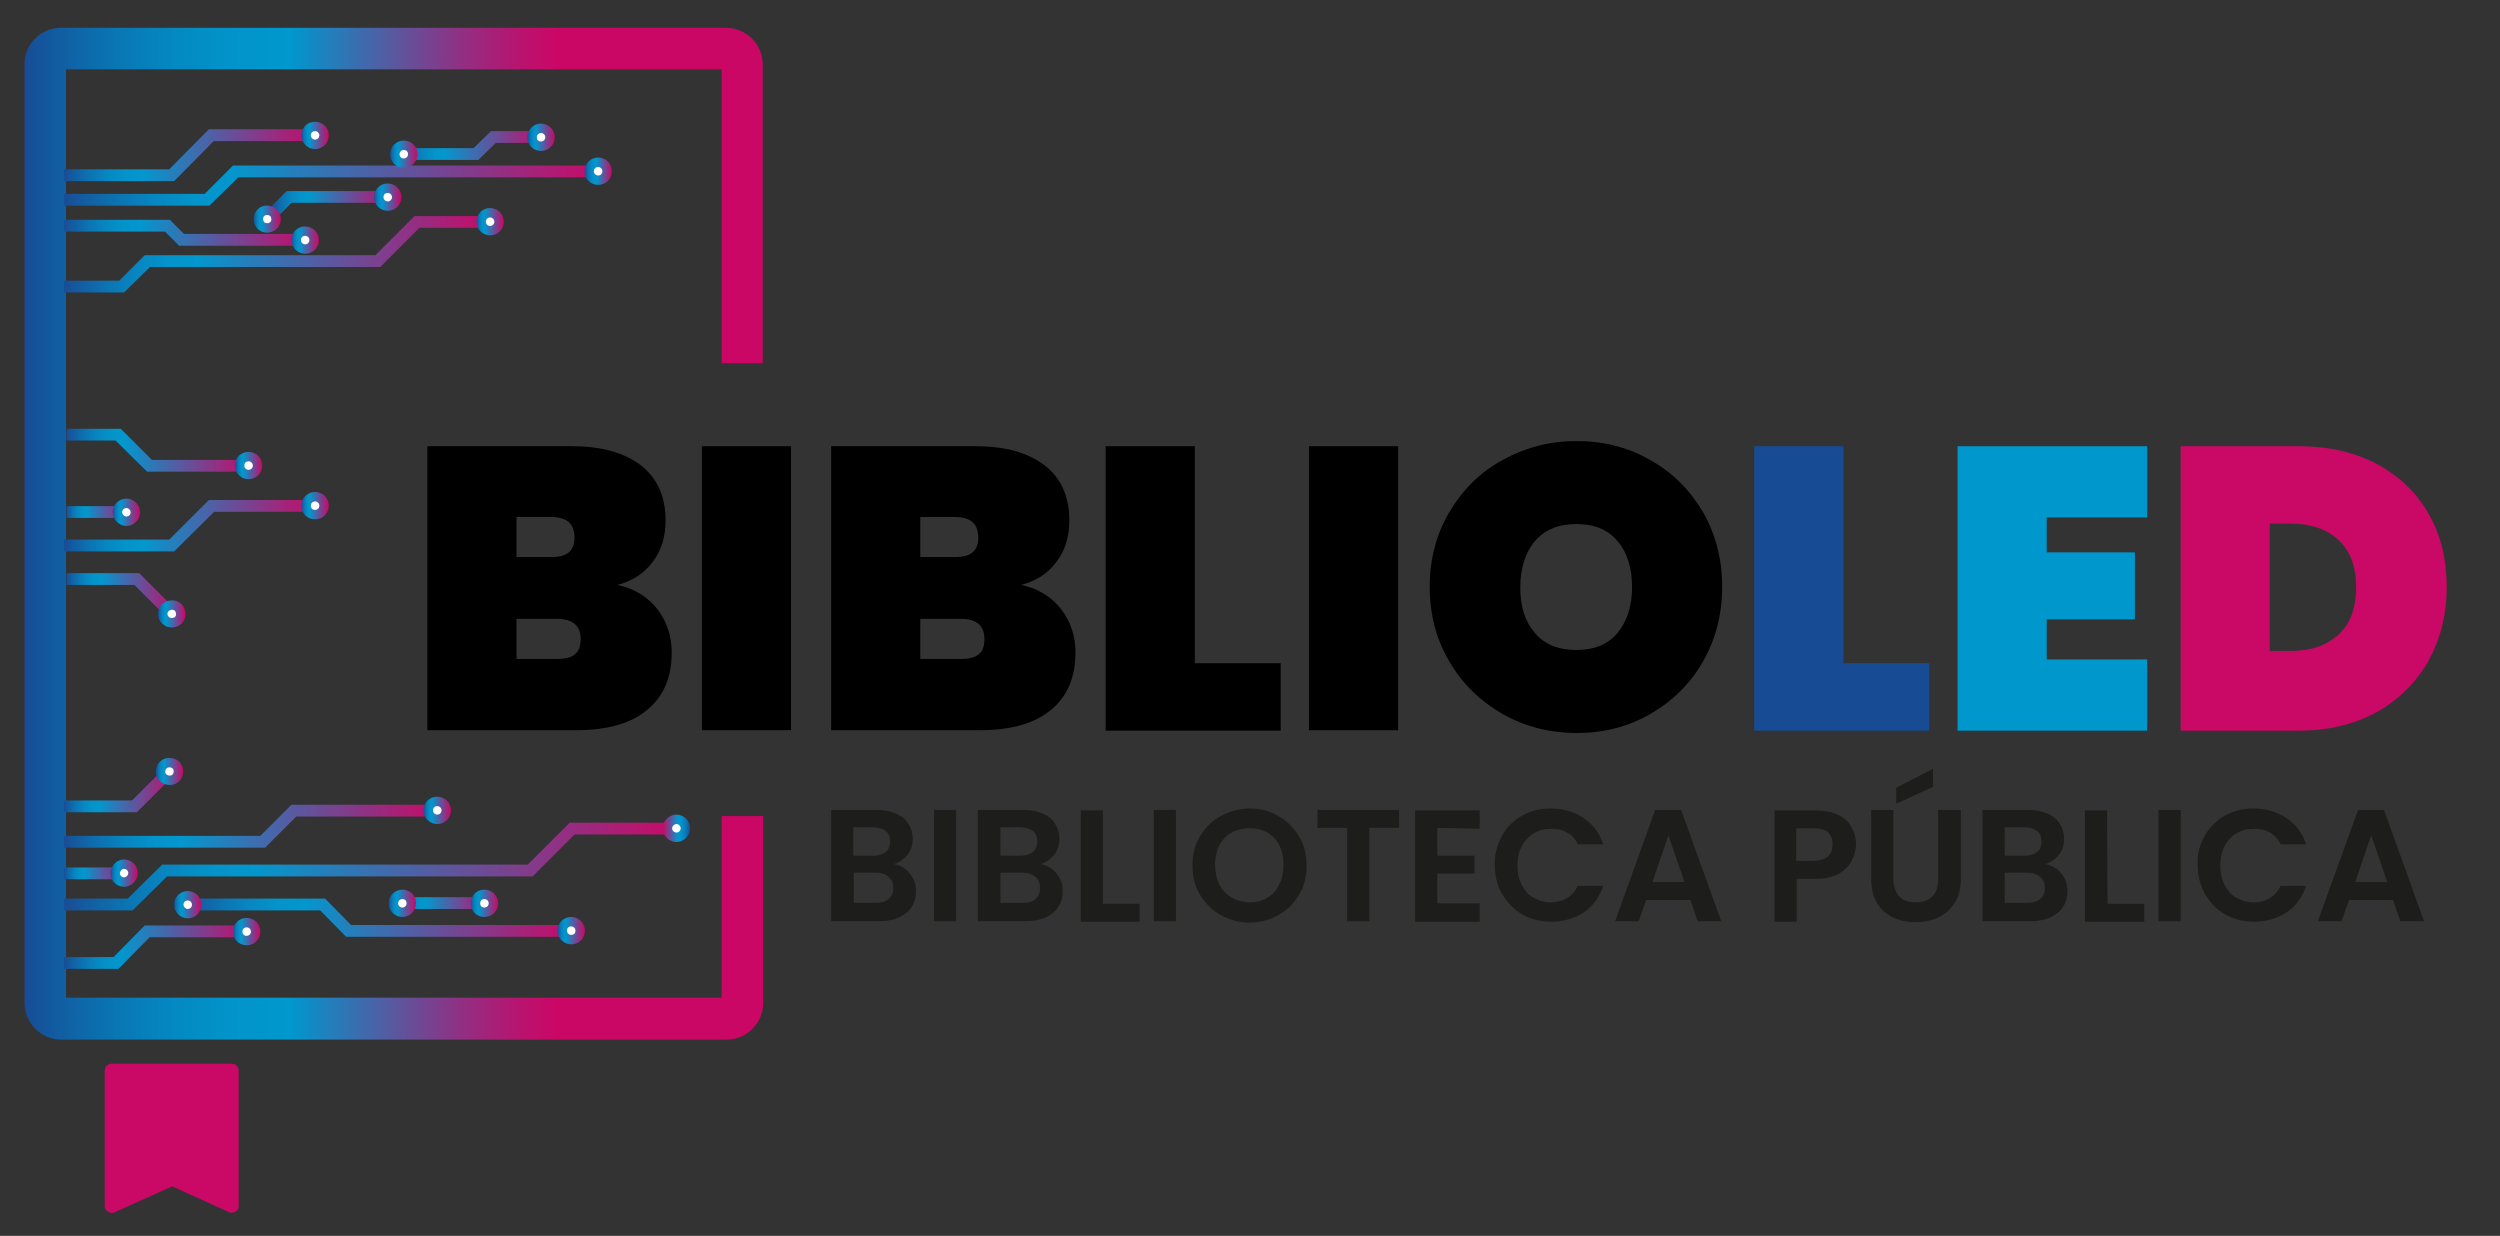 <?xml version="1.0" encoding="utf-8"?>
<!-- Generator: Adobe Illustrator 26.5.0, SVG Export Plug-In . SVG Version: 6.00 Build 0)  -->
<svg version="1.1" id="Capa_1" xmlns="http://www.w3.org/2000/svg" xmlns:xlink="http://www.w3.org/1999/xlink" x="0px" y="0px"
	 viewBox="0 0 530 262" style="enable-background:new 0 0 530 262;" xml:space="preserve">
<rect x="0" y="0" width="530" height="262" fill="#333333" stroke="none"/>
<style type="text/css">
	.st0{fill:#174C95;}
	.st1{fill:#0097CD;}
	.st2{fill:#CA0866;}
	.st3{fill:url(#SVGID_1_);}
	.st4{fill:#2C2522;stroke:url(#SVGID_00000027594689327304681370000001529266834278363051_);stroke-width:2;stroke-miterlimit:10;}
	.st5{fill:#FFFFFF;stroke:url(#SVGID_00000036973350231935650920000010769110068957890235_);stroke-width:2;stroke-miterlimit:10;}
	.st6{fill:#1E1E1C;stroke:url(#SVGID_00000065781395658513211340000008822483458950444216_);stroke-width:2;stroke-miterlimit:10;}
	.st7{fill:#FFFFFF;stroke:url(#SVGID_00000155129658004447270180000011361620757973854374_);stroke-width:2;stroke-miterlimit:10;}
	.st8{fill:#FFFFFF;stroke:url(#SVGID_00000026139296423347660040000017136748424076370063_);stroke-width:2;stroke-miterlimit:10;}
	.st9{fill:#1E1E1C;stroke:url(#SVGID_00000023282422486551945950000003806489761825065116_);stroke-width:2;stroke-miterlimit:10;}
	.st10{fill:#FFFFFF;stroke:url(#SVGID_00000142156418084975187640000002734087753600972175_);stroke-width:2;stroke-miterlimit:10;}
	.st11{fill:#1E1E1C;stroke:url(#SVGID_00000101791371743723108300000013306615287708796598_);stroke-width:2;stroke-miterlimit:10;}
	.st12{fill:#FFFFFF;stroke:url(#SVGID_00000067220691772266930110000012898710744025013645_);stroke-width:2;stroke-miterlimit:10;}
	.st13{fill:#1E1E1C;stroke:url(#SVGID_00000052071022129872330410000014532449958328012166_);stroke-width:2;stroke-miterlimit:10;}
	.st14{fill:#FFFFFF;stroke:url(#SVGID_00000041978397318603305760000007130922244067782018_);stroke-width:2;stroke-miterlimit:10;}
	.st15{fill:#FFFFFF;stroke:url(#SVGID_00000016788973516316147470000007066829598844636339_);stroke-width:2;stroke-miterlimit:10;}
	.st16{fill:#1E1E1C;stroke:url(#SVGID_00000072261612735541828030000002845842224424272309_);stroke-width:2;stroke-miterlimit:10;}
	.st17{fill:#FFFFFF;stroke:url(#SVGID_00000053508645805389165620000000714734038026553244_);stroke-width:2;stroke-miterlimit:10;}
	.st18{fill:#2C2522;stroke:url(#SVGID_00000112594707657102448750000014442957013937321351_);stroke-width:2;stroke-miterlimit:10;}
	.st19{fill:#FFFFFF;stroke:url(#SVGID_00000114072662956081097880000013988577894244775311_);stroke-width:2;stroke-miterlimit:10;}
	.st20{fill:#1E1E1C;stroke:url(#SVGID_00000138564712951941098840000016189399663888965526_);stroke-width:2;stroke-miterlimit:10;}
	.st21{fill:#FFFFFF;stroke:url(#SVGID_00000127020429794472394790000006112622406125757332_);stroke-width:2;stroke-miterlimit:10;}
	.st22{fill:#1E1E1C;stroke:url(#SVGID_00000151538299573121277900000008070518244549053075_);stroke-width:2;stroke-miterlimit:10;}
	.st23{fill:#FFFFFF;stroke:url(#SVGID_00000143581394279350420290000016063460343383485110_);stroke-width:2;stroke-miterlimit:10;}
	.st24{fill:#1E1E1C;stroke:url(#SVGID_00000040539198089313651600000011199488254159908003_);stroke-width:2;stroke-miterlimit:10;}
	.st25{fill:#FFFFFF;stroke:url(#SVGID_00000127036939093646281420000006736851533986851509_);stroke-width:2;stroke-miterlimit:10;}
	.st26{fill:#1E1E1C;stroke:url(#SVGID_00000163061907012478723860000011389521348542030503_);stroke-width:2;stroke-miterlimit:10;}
	.st27{fill:#FFFFFF;stroke:url(#SVGID_00000019667346781795375130000001324108931116779432_);stroke-width:2;stroke-miterlimit:10;}
	.st28{fill:#2C2522;stroke:url(#SVGID_00000099656462485074300630000007373412792402585270_);stroke-width:2;stroke-miterlimit:10;}
	.st29{fill:#FFFFFF;stroke:url(#SVGID_00000174585532739368464140000005076499584315840385_);stroke-width:2;stroke-miterlimit:10;}
	.st30{fill:#FFFFFF;stroke:url(#SVGID_00000015346918204487424650000017049188212630912916_);stroke-width:2;stroke-miterlimit:10;}
	.st31{fill:#2C2522;stroke:url(#SVGID_00000041263640969345565490000006710735984729988540_);stroke-width:2;stroke-miterlimit:10;}
	.st32{fill:#FFFFFF;stroke:url(#SVGID_00000165916406866357831060000012381880348169547145_);stroke-width:2;stroke-miterlimit:10;}
	.st33{fill:#FFFFFF;stroke:url(#SVGID_00000042005146481536453440000002871117497395426979_);stroke-width:2;stroke-miterlimit:10;}
	.st34{fill:#1E1E1C;stroke:url(#SVGID_00000070083789943134645180000010427736773106903481_);stroke-width:2;stroke-miterlimit:10;}
	.st35{fill:#FFFFFF;stroke:url(#SVGID_00000134224460981552261160000013292942042833083061_);stroke-width:2;stroke-miterlimit:10;}
	.st36{fill:#1E1E1C;stroke:url(#SVGID_00000060724002954151165590000017050678994844365473_);stroke-width:2;stroke-miterlimit:10;}
	.st37{fill:#FFFFFF;stroke:url(#SVGID_00000014592112540883587680000007838558822075451549_);stroke-width:2;stroke-miterlimit:10;}
	.st38{fill:#1E1E1C;stroke:url(#SVGID_00000118354716154517773390000013819891281941622677_);stroke-width:2;stroke-miterlimit:10;}
	.st39{fill:#FFFFFF;stroke:url(#SVGID_00000178185054776283264750000002930573436512270750_);stroke-width:2;stroke-miterlimit:10;}
	.st40{fill:#2C2522;stroke:url(#SVGID_00000103972718863715411270000013389707392627558562_);stroke-width:2;stroke-miterlimit:10;}
	.st41{fill:#FFFFFF;stroke:url(#SVGID_00000067205583377554455660000015295423949122324104_);stroke-width:2;stroke-miterlimit:10;}
	.st42{fill:#1D1D1B;}
</style>
<g>
	<g>
		<path d="M139.4,129.2c2,2.6,3,5.7,3,9.1c0,5.3-1.7,9.3-5.2,12.2c-3.5,2.9-8.5,4.3-15,4.3H90.6V94.6h30.7c6.1,0,10.9,1.3,14.5,4
			c3.5,2.7,5.3,6.6,5.3,11.7c0,3.5-0.9,6.5-2.8,8.9c-1.8,2.4-4.3,4-7.4,4.8C134.6,124.8,137.4,126.6,139.4,129.2L139.4,129.2z
			 M109.5,118.1h7.3c1.7,0,3-0.3,3.8-1c0.8-0.7,1.2-1.7,1.2-3.1s-0.4-2.6-1.2-3.3c-0.8-0.7-2.1-1.1-3.8-1.1h-7.3L109.5,118.1
			L109.5,118.1z M121.9,138.7c0.8-0.6,1.2-1.7,1.2-3.2c0-2.9-1.7-4.3-5-4.3h-8.6v8.5h8.6C119.8,139.7,121.1,139.4,121.9,138.7
			L121.9,138.7z"/>
		<path d="M167.7,94.6v60.2h-18.9V94.6H167.7z"/>
		<path d="M225,129.2c2,2.6,3,5.7,3,9.1c0,5.3-1.7,9.3-5.2,12.2c-3.5,2.9-8.5,4.3-15,4.3h-31.6V94.6h30.7c6.1,0,10.9,1.3,14.5,4
			c3.5,2.7,5.3,6.6,5.3,11.7c0,3.5-0.9,6.5-2.8,8.9c-1.8,2.4-4.3,4-7.4,4.8C220.2,124.8,223,126.6,225,129.2L225,129.2z
			 M195.1,118.1h7.3c1.7,0,3-0.3,3.8-1c0.8-0.7,1.2-1.7,1.2-3.1s-0.4-2.6-1.2-3.3c-0.8-0.7-2.1-1.1-3.8-1.1h-7.3V118.1L195.1,118.1z
			 M207.5,138.7c0.8-0.6,1.2-1.7,1.2-3.2c0-2.9-1.7-4.3-5-4.3h-8.6v8.5h8.6C205.4,139.7,206.7,139.4,207.5,138.7L207.5,138.7z"/>
		<path d="M253.3,140.6h18.2v14.3h-37.1V94.6h18.9L253.3,140.6L253.3,140.6z"/>
		<path d="M296.4,94.6v60.2h-18.9V94.6H296.4z"/>
		<path d="M318.6,151.4c-4.7-2.7-8.5-6.3-11.3-11.1c-2.8-4.7-4.2-10-4.2-15.9s1.4-11.2,4.2-15.9c2.8-4.7,6.5-8.4,11.3-11
			c4.7-2.6,9.9-4,15.6-4s10.9,1.3,15.6,4c4.7,2.6,8.4,6.3,11.2,11c2.7,4.7,4.1,10,4.1,15.9s-1.4,11.2-4.1,15.9
			c-2.7,4.7-6.5,8.4-11.2,11.1c-4.7,2.7-9.9,4-15.5,4S323.4,154.1,318.6,151.4L318.6,151.4z M342.9,134.2c2-2.4,3.1-5.7,3.1-9.7
			s-1-7.4-3.1-9.8c-2-2.4-4.9-3.6-8.7-3.6s-6.7,1.2-8.8,3.6c-2,2.4-3.1,5.7-3.1,9.8c0,4.1,1,7.3,3.1,9.7c2,2.4,5,3.6,8.8,3.6
			S340.9,136.6,342.9,134.2z"/>
		<path class="st0" d="M390.8,140.6H409v14.3h-37.1V94.6h18.9L390.8,140.6L390.8,140.6z"/>
		<path class="st1" d="M433.9,109.7v7.4h18.7v14.2h-18.7v8.5h21.3v15.1H415V94.6h40.2v15.1H433.9z"/>
		<path class="st2" d="M504,98.4c4.7,2.6,8.4,6.1,10.9,10.6c2.6,4.5,3.8,9.7,3.8,15.5c0,5.8-1.3,10.9-3.8,15.5
			c-2.6,4.6-6.2,8.2-10.9,10.9c-4.7,2.6-10.3,4-16.6,4h-25.1V94.6h25.1C493.7,94.6,499.2,95.9,504,98.4L504,98.4z M495.8,134.5
			c2.5-2.3,3.7-5.6,3.7-10s-1.2-7.6-3.7-10c-2.5-2.3-5.9-3.5-10.1-3.5h-4.5V138h4.5C490,138,493.3,136.8,495.8,134.5L495.8,134.5z"
			/>
	</g>
	<g>
		
			<linearGradient id="SVGID_1_" gradientUnits="userSpaceOnUse" x1="5.125" y1="86.894" x2="161.756" y2="86.894" gradientTransform="matrix(1 0 0 -1 0 200)">
			<stop  offset="0" style="stop-color:#174C95"/>
			<stop  offset="4.000000e-02" style="stop-color:#125BA0"/>
			<stop  offset="0.12" style="stop-color:#0A75B3"/>
			<stop  offset="0.2" style="stop-color:#0488C1"/>
			<stop  offset="0.28" style="stop-color:#0194CA"/>
			<stop  offset="0.36" style="stop-color:#0098CD"/>
			<stop  offset="0.37" style="stop-color:#0593CA"/>
			<stop  offset="0.5" style="stop-color:#59589F"/>
			<stop  offset="0.6" style="stop-color:#962C80"/>
			<stop  offset="0.68" style="stop-color:#BC116D"/>
			<stop  offset="0.72" style="stop-color:#CB0766"/>
		</linearGradient>
		<path class="st3" d="M12.9,5.9h141c4.3,0,7.8,3.5,7.8,7.8V77H153V14.7h-139v196.8h139V173l8.8,0v39.6c0,4.3-3.5,7.8-7.8,7.8h-141
			c-4.3,0-7.8-3.5-7.8-7.8V13.7C5.1,9.4,8.6,5.9,12.9,5.9z"/>
		<path class="st2" d="M49.2,257.1c-0.2,0-0.4,0-0.6-0.1l-12.1-5.5L24.3,257c-0.4,0.2-1,0.2-1.4-0.1c-0.4-0.3-0.7-0.7-0.7-1.2V227
			c0-0.8,0.6-1.5,1.5-1.5h25.4c0.8,0,1.5,0.6,1.5,1.5v28.7c0,0.5-0.3,1-0.7,1.2C49.7,257,49.4,257.1,49.2,257.1L49.2,257.1z"/>
		<g>
			<g>
				
					<linearGradient id="SVGID_00000040542794335246580080000003476724079832948668_" gradientUnits="userSpaceOnUse" x1="-1871.952" y1="129.18" x2="-2002.839" y2="129.18" gradientTransform="matrix(-1 0 0 1 -1858.34 54.5)">
					<stop  offset="0" style="stop-color:#194C95"/>
					<stop  offset="3.000000e-02" style="stop-color:#145A9F"/>
					<stop  offset="0.1" style="stop-color:#0C74B3"/>
					<stop  offset="0.17" style="stop-color:#0787C1"/>
					<stop  offset="0.24" style="stop-color:#0493CA"/>
					<stop  offset="0.31" style="stop-color:#0397CD"/>
					<stop  offset="1" style="stop-color:#CA0866"/>
				</linearGradient>
				
					<polygon style="fill:#2C2522;stroke:url(#SVGID_00000040542794335246580080000003476724079832948668_);stroke-width:2;stroke-miterlimit:10;" points="
					143.5,175.4 121.2,175.4 112.3,184.3 34.8,184.3 27.5,191.5 14.6,191.5 14.6,192 27.7,192 35,184.8 112.5,184.8 121.4,175.9 
					143.5,175.9 				"/>
				
					<linearGradient id="SVGID_00000137832379012040214170000002346641013907536304_" gradientUnits="userSpaceOnUse" x1="-2004.627" y1="121.106" x2="-1998.849" y2="121.106" gradientTransform="matrix(-1 0 0 1 -1858.34 54.5)">
					<stop  offset="0" style="stop-color:#194C95"/>
					<stop  offset="4.000000e-02" style="stop-color:#145A9F"/>
					<stop  offset="0.14" style="stop-color:#0C74B3"/>
					<stop  offset="0.24" style="stop-color:#0787C1"/>
					<stop  offset="0.34" style="stop-color:#0493CA"/>
					<stop  offset="0.45" style="stop-color:#0397CD"/>
					<stop  offset="1" style="stop-color:#CA0866"/>
				</linearGradient>
				
					<path style="fill:#FFFFFF;stroke:url(#SVGID_00000137832379012040214170000002346641013907536304_);stroke-width:2;stroke-miterlimit:10;" d="
					M143.4,173.7c1,0,1.9,0.8,1.9,1.9c0,1-0.8,1.9-1.9,1.9c-1,0-1.9-0.8-1.9-1.9C141.5,174.6,142.4,173.7,143.4,173.7z"/>
				
					<linearGradient id="SVGID_00000164500462424703791500000003950852593377110447_" gradientUnits="userSpaceOnUse" x1="-1897.014" y1="140.042" x2="-1980.509" y2="140.042" gradientTransform="matrix(-1 0 0 1 -1858.34 54.5)">
					<stop  offset="0" style="stop-color:#194C95"/>
					<stop  offset="3.000000e-02" style="stop-color:#145A9F"/>
					<stop  offset="0.1" style="stop-color:#0C74B3"/>
					<stop  offset="0.17" style="stop-color:#0787C1"/>
					<stop  offset="0.24" style="stop-color:#0493CA"/>
					<stop  offset="0.31" style="stop-color:#0397CD"/>
					<stop  offset="1" style="stop-color:#CA0866"/>
				</linearGradient>
				
					<polygon style="fill:#1E1E1C;stroke:url(#SVGID_00000164500462424703791500000003950852593377110447_);stroke-width:2;stroke-miterlimit:10;" points="
					68.5,191.5 39.7,191.5 39.7,192 68.3,192 73.8,197.6 121.2,197.6 121.2,197.1 74,197.1 				"/>
				
					<linearGradient id="SVGID_00000062181755096288884550000002438752925479148932_" gradientUnits="userSpaceOnUse" x1="-1895.217" y1="137.246" x2="-1900.995" y2="137.246" gradientTransform="matrix(-1 0 0 1 -1858.34 54.5)">
					<stop  offset="0" style="stop-color:#194C95"/>
					<stop  offset="3.000000e-02" style="stop-color:#145A9F"/>
					<stop  offset="0.1" style="stop-color:#0C74B3"/>
					<stop  offset="0.17" style="stop-color:#0787C1"/>
					<stop  offset="0.24" style="stop-color:#0493CA"/>
					<stop  offset="0.31" style="stop-color:#0397CD"/>
					<stop  offset="1" style="stop-color:#CA0866"/>
				</linearGradient>
				
					<path style="fill:#FFFFFF;stroke:url(#SVGID_00000062181755096288884550000002438752925479148932_);stroke-width:2;stroke-miterlimit:10;" d="
					M39.8,189.9c-1,0-1.9,0.8-1.9,1.9c0,1,0.9,1.9,1.9,1.9c1,0,1.9-0.8,1.9-1.9C41.7,190.7,40.8,189.9,39.8,189.9z"/>
				
					<linearGradient id="SVGID_00000028309774836462865100000001970121205831346596_" gradientUnits="userSpaceOnUse" x1="-1976.518" y1="142.828" x2="-1982.305" y2="142.828" gradientTransform="matrix(-1 0 0 1 -1858.34 54.5)">
					<stop  offset="0" style="stop-color:#194C95"/>
					<stop  offset="3.000000e-02" style="stop-color:#145A9F"/>
					<stop  offset="0.1" style="stop-color:#0C74B3"/>
					<stop  offset="0.17" style="stop-color:#0787C1"/>
					<stop  offset="0.24" style="stop-color:#0493CA"/>
					<stop  offset="0.31" style="stop-color:#0397CD"/>
					<stop  offset="1" style="stop-color:#CA0866"/>
				</linearGradient>
				
					<path style="fill:#FFFFFF;stroke:url(#SVGID_00000028309774836462865100000001970121205831346596_);stroke-width:2;stroke-miterlimit:10;" d="
					M121.1,195.4c1,0,1.9,0.8,1.9,1.9s-0.8,1.9-1.9,1.9c-1,0-1.9-0.8-1.9-1.9S120,195.4,121.1,195.4z"/>
				
					<linearGradient id="SVGID_00000073708988579125818790000016774644051572474030_" gradientUnits="userSpaceOnUse" x1="-1871.952" y1="120.654" x2="-1952.124" y2="120.654" gradientTransform="matrix(-1 0 0 1 -1858.34 54.5)">
					<stop  offset="0" style="stop-color:#194C95"/>
					<stop  offset="3.000000e-02" style="stop-color:#145A9F"/>
					<stop  offset="0.1" style="stop-color:#0C74B3"/>
					<stop  offset="0.17" style="stop-color:#0787C1"/>
					<stop  offset="0.24" style="stop-color:#0493CA"/>
					<stop  offset="0.31" style="stop-color:#0397CD"/>
					<stop  offset="1" style="stop-color:#CA0866"/>
				</linearGradient>
				
					<polygon style="fill:#1E1E1C;stroke:url(#SVGID_00000073708988579125818790000016774644051572474030_);stroke-width:2;stroke-miterlimit:10;" points="
					92.8,171.6 62.2,171.6 55.6,178.2 14.6,178.2 14.6,178.7 55.8,178.7 62.4,172.1 92.8,172.1 				"/>
				
					<linearGradient id="SVGID_00000046331445546064541780000003678385930429363381_" gradientUnits="userSpaceOnUse" x1="-1948.133" y1="117.336" x2="-1953.92" y2="117.336" gradientTransform="matrix(-1 0 0 1 -1858.34 54.5)">
					<stop  offset="0" style="stop-color:#194C95"/>
					<stop  offset="3.000000e-02" style="stop-color:#145A9F"/>
					<stop  offset="0.1" style="stop-color:#0C74B3"/>
					<stop  offset="0.17" style="stop-color:#0787C1"/>
					<stop  offset="0.24" style="stop-color:#0493CA"/>
					<stop  offset="0.31" style="stop-color:#0397CD"/>
					<stop  offset="1" style="stop-color:#CA0866"/>
				</linearGradient>
				
					<path style="fill:#FFFFFF;stroke:url(#SVGID_00000046331445546064541780000003678385930429363381_);stroke-width:2;stroke-miterlimit:10;" d="
					M92.7,169.9c1,0,1.9,0.8,1.9,1.9s-0.9,1.9-1.9,1.9c-1,0-1.9-0.8-1.9-1.9S91.6,169.9,92.7,169.9L92.7,169.9z"/>
				
					<linearGradient id="SVGID_00000020400822070721531750000007358780227906106531_" gradientUnits="userSpaceOnUse" x1="-1871.952" y1="112.529" x2="-1895.954" y2="112.529" gradientTransform="matrix(-1 0 0 1 -1858.34 54.5)">
					<stop  offset="0" style="stop-color:#194C95"/>
					<stop  offset="3.000000e-02" style="stop-color:#145A9F"/>
					<stop  offset="0.1" style="stop-color:#0C74B3"/>
					<stop  offset="0.17" style="stop-color:#0787C1"/>
					<stop  offset="0.24" style="stop-color:#0493CA"/>
					<stop  offset="0.31" style="stop-color:#0397CD"/>
					<stop  offset="1" style="stop-color:#CA0866"/>
				</linearGradient>
				
					<polygon style="fill:#1E1E1C;stroke:url(#SVGID_00000020400822070721531750000007358780227906106531_);stroke-width:2;stroke-miterlimit:10;" points="
					35.8,163.3 28.4,170.7 14.6,170.7 14.6,171.2 28.6,171.2 36.2,163.6 				"/>
				
					<linearGradient id="SVGID_00000018933168582143607660000015664307392612956804_" gradientUnits="userSpaceOnUse" x1="-1891.393" y1="109.02" x2="-1897.176" y2="109.02" gradientTransform="matrix(-1 0 0 1 -1858.34 54.5)">
					<stop  offset="0" style="stop-color:#194C95"/>
					<stop  offset="3.000000e-02" style="stop-color:#145A9F"/>
					<stop  offset="0.1" style="stop-color:#0C74B3"/>
					<stop  offset="0.17" style="stop-color:#0787C1"/>
					<stop  offset="0.24" style="stop-color:#0493CA"/>
					<stop  offset="0.31" style="stop-color:#0397CD"/>
					<stop  offset="1" style="stop-color:#CA0866"/>
				</linearGradient>
				
					<path style="fill:#FFFFFF;stroke:url(#SVGID_00000018933168582143607660000015664307392612956804_);stroke-width:2;stroke-miterlimit:10;" d="
					M34.6,162.2c0.7-0.7,1.9-0.7,2.7,0c0.7,0.7,0.7,1.9,0,2.7c-0.7,0.7-1.9,0.7-2.7,0S33.9,162.9,34.6,162.2z"/>
				
					<linearGradient id="SVGID_00000063595497998457288790000015003532881624139144_" gradientUnits="userSpaceOnUse" x1="-1942.577" y1="136.951" x2="-1962.109" y2="136.951" gradientTransform="matrix(-1 0 0 1 -1858.34 54.5)">
					<stop  offset="0" style="stop-color:#194C95"/>
					<stop  offset="3.000000e-02" style="stop-color:#145A9F"/>
					<stop  offset="0.1" style="stop-color:#0C74B3"/>
					<stop  offset="0.17" style="stop-color:#0787C1"/>
					<stop  offset="0.24" style="stop-color:#0493CA"/>
					<stop  offset="0.31" style="stop-color:#0397CD"/>
					<stop  offset="1" style="stop-color:#CA0866"/>
				</linearGradient>
				
					<rect x="85.2" y="191.2" style="fill:#1E1E1C;stroke:url(#SVGID_00000063595497998457288790000015003532881624139144_);stroke-width:2;stroke-miterlimit:10;" width="17.5" height="0.5"/>
				
					<linearGradient id="SVGID_00000016039478443099596700000010068182994402099619_" gradientUnits="userSpaceOnUse" x1="-1940.781" y1="136.951" x2="-1946.558" y2="136.951" gradientTransform="matrix(-1 0 0 1 -1858.34 54.5)">
					<stop  offset="0" style="stop-color:#194C95"/>
					<stop  offset="3.000000e-02" style="stop-color:#145A9F"/>
					<stop  offset="0.1" style="stop-color:#0C74B3"/>
					<stop  offset="0.17" style="stop-color:#0787C1"/>
					<stop  offset="0.24" style="stop-color:#0493CA"/>
					<stop  offset="0.31" style="stop-color:#0397CD"/>
					<stop  offset="1" style="stop-color:#CA0866"/>
				</linearGradient>
				
					<path style="fill:#FFFFFF;stroke:url(#SVGID_00000016039478443099596700000010068182994402099619_);stroke-width:2;stroke-miterlimit:10;" d="
					M85.3,189.6c-1,0-1.9,0.8-1.9,1.9c0,1,0.8,1.9,1.9,1.9c1,0,1.9-0.8,1.9-1.9C87.2,190.4,86.4,189.6,85.3,189.6z"/>
				
					<linearGradient id="SVGID_00000159441463156363175650000009860730792046827167_" gradientUnits="userSpaceOnUse" x1="-1958.118" y1="136.951" x2="-1963.896" y2="136.951" gradientTransform="matrix(-1 0 0 1 -1858.34 54.5)">
					<stop  offset="0" style="stop-color:#194C95"/>
					<stop  offset="3.000000e-02" style="stop-color:#145A9F"/>
					<stop  offset="0.1" style="stop-color:#0C74B3"/>
					<stop  offset="0.17" style="stop-color:#0787C1"/>
					<stop  offset="0.24" style="stop-color:#0493CA"/>
					<stop  offset="0.31" style="stop-color:#0397CD"/>
					<stop  offset="1" style="stop-color:#CA0866"/>
				</linearGradient>
				
					<path style="fill:#FFFFFF;stroke:url(#SVGID_00000159441463156363175650000009860730792046827167_);stroke-width:2;stroke-miterlimit:10;" d="
					M102.7,189.6c1,0,1.9,0.8,1.9,1.9c0,1-0.8,1.9-1.9,1.9s-1.9-0.8-1.9-1.9C100.8,190.4,101.6,189.6,102.7,189.6z"/>
				
					<linearGradient id="SVGID_00000093857206057543374190000005721301014371702968_" gradientUnits="userSpaceOnUse" x1="-1871.952" y1="146.299" x2="-1911.697" y2="146.299" gradientTransform="matrix(-1 0 0 1 -1858.34 54.5)">
					<stop  offset="0" style="stop-color:#194C95"/>
					<stop  offset="3.000000e-02" style="stop-color:#145A9F"/>
					<stop  offset="0.1" style="stop-color:#0C74B3"/>
					<stop  offset="0.17" style="stop-color:#0787C1"/>
					<stop  offset="0.24" style="stop-color:#0493CA"/>
					<stop  offset="0.31" style="stop-color:#0397CD"/>
					<stop  offset="1" style="stop-color:#CA0866"/>
				</linearGradient>
				
					<polygon style="fill:#1E1E1C;stroke:url(#SVGID_00000093857206057543374190000005721301014371702968_);stroke-width:2;stroke-miterlimit:10;" points="
					52.4,197.2 31.1,197.2 24.5,203.9 14.6,203.9 14.6,204.4 24.7,204.4 31.3,197.7 52.4,197.7 				"/>
				
					<linearGradient id="SVGID_00000094603295452206632560000007932196524815018666_" gradientUnits="userSpaceOnUse" x1="-1907.707" y1="142.98" x2="-1913.485" y2="142.98" gradientTransform="matrix(-1 0 0 1 -1858.34 54.5)">
					<stop  offset="0" style="stop-color:#194C95"/>
					<stop  offset="3.000000e-02" style="stop-color:#145A9F"/>
					<stop  offset="0.1" style="stop-color:#0C74B3"/>
					<stop  offset="0.17" style="stop-color:#0787C1"/>
					<stop  offset="0.24" style="stop-color:#0493CA"/>
					<stop  offset="0.31" style="stop-color:#0397CD"/>
					<stop  offset="1" style="stop-color:#CA0866"/>
				</linearGradient>
				
					<path style="fill:#FFFFFF;stroke:url(#SVGID_00000094603295452206632560000007932196524815018666_);stroke-width:2;stroke-miterlimit:10;" d="
					M52.3,195.6c1,0,1.9,0.8,1.9,1.9c0,1-0.8,1.9-1.9,1.9s-1.9-0.8-1.9-1.9C50.4,196.4,51.2,195.6,52.3,195.6z"/>
				
					<linearGradient id="SVGID_00000000213755309343325350000007467738213718261419_" gradientUnits="userSpaceOnUse" x1="-1871.952" y1="130.618" x2="-1885.766" y2="130.618" gradientTransform="matrix(-1 0 0 1 -1858.34 54.5)">
					<stop  offset="0" style="stop-color:#194C95"/>
					<stop  offset="3.000000e-02" style="stop-color:#145A9F"/>
					<stop  offset="0.1" style="stop-color:#0C74B3"/>
					<stop  offset="0.17" style="stop-color:#0787C1"/>
					<stop  offset="0.24" style="stop-color:#0493CA"/>
					<stop  offset="0.31" style="stop-color:#0397CD"/>
					<stop  offset="1" style="stop-color:#CA0866"/>
				</linearGradient>
				
					<rect x="14.6" y="184.9" style="fill:#2C2522;stroke:url(#SVGID_00000000213755309343325350000007467738213718261419_);stroke-width:2;stroke-miterlimit:10;" width="11.8" height="0.5"/>
				
					<linearGradient id="SVGID_00000137845774419395256860000004408079448859533499_" gradientUnits="userSpaceOnUse" x1="-1881.784" y1="130.609" x2="-1887.562" y2="130.609" gradientTransform="matrix(-1 0 0 1 -1858.34 54.5)">
					<stop  offset="0" style="stop-color:#194C95"/>
					<stop  offset="3.000000e-02" style="stop-color:#145A9F"/>
					<stop  offset="0.1" style="stop-color:#0C74B3"/>
					<stop  offset="0.17" style="stop-color:#0787C1"/>
					<stop  offset="0.24" style="stop-color:#0493CA"/>
					<stop  offset="0.31" style="stop-color:#0397CD"/>
					<stop  offset="1" style="stop-color:#CA0866"/>
				</linearGradient>
				
					<path style="fill:#FFFFFF;stroke:url(#SVGID_00000137845774419395256860000004408079448859533499_);stroke-width:2;stroke-miterlimit:10;" d="
					M26.3,183.2c1,0,1.9,0.8,1.9,1.9c0,1-0.9,1.9-1.9,1.9s-1.9-0.8-1.9-1.9C24.5,184.1,25.3,183.2,26.3,183.2z"/>
			</g>
			<g>
				
					<linearGradient id="SVGID_00000068665571623553365800000001806343752797686659_" gradientUnits="userSpaceOnUse" x1="-1871.952" y1="-0.618" x2="-1963.314" y2="-0.618" gradientTransform="matrix(-1 0 0 1 -1858.34 54.5)">
					<stop  offset="0" style="stop-color:#194C95"/>
					<stop  offset="3.000000e-02" style="stop-color:#145A9F"/>
					<stop  offset="0.1" style="stop-color:#0C74B3"/>
					<stop  offset="0.17" style="stop-color:#0787C1"/>
					<stop  offset="0.24" style="stop-color:#0493CA"/>
					<stop  offset="0.31" style="stop-color:#0397CD"/>
					<stop  offset="1" style="stop-color:#CA0866"/>
				</linearGradient>
				
					<polygon style="fill:#1E1E1C;stroke:url(#SVGID_00000068665571623553365800000001806343752797686659_);stroke-width:2;stroke-miterlimit:10;" points="
					104,46.8 88.3,46.8 80,55.1 31.1,55.1 25.7,60.5 14.6,60.5 14.6,61 25.9,61 31.4,55.6 80.2,55.6 88.5,47.3 104,47.3 				"/>
				
					<linearGradient id="SVGID_00000011714189219245797900000004870921180625998772_" gradientUnits="userSpaceOnUse" x1="-1959.324" y1="-7.486" x2="-1965.102" y2="-7.486" gradientTransform="matrix(-1 0 0 1 -1858.34 54.5)">
					<stop  offset="0" style="stop-color:#194C95"/>
					<stop  offset="3.000000e-02" style="stop-color:#145A9F"/>
					<stop  offset="0.1" style="stop-color:#0C74B3"/>
					<stop  offset="0.17" style="stop-color:#0787C1"/>
					<stop  offset="0.24" style="stop-color:#0493CA"/>
					<stop  offset="0.31" style="stop-color:#0397CD"/>
					<stop  offset="1" style="stop-color:#CA0866"/>
				</linearGradient>
				
					<path style="fill:#FFFFFF;stroke:url(#SVGID_00000011714189219245797900000004870921180625998772_);stroke-width:2;stroke-miterlimit:10;" d="
					M103.9,45.1c1,0,1.9,0.8,1.9,1.9c0,1-0.8,1.9-1.9,1.9c-1,0-1.9-0.8-1.9-1.9C102,46,102.8,45.1,103.9,45.1z"/>
				
					<linearGradient id="SVGID_00000089533417226414140390000016224298683718946741_" gradientUnits="userSpaceOnUse" x1="-1871.952" y1="-5.121" x2="-1924.085" y2="-5.121" gradientTransform="matrix(-1 0 0 1 -1858.34 54.5)">
					<stop  offset="0" style="stop-color:#194C95"/>
					<stop  offset="3.000000e-02" style="stop-color:#145A9F"/>
					<stop  offset="0.1" style="stop-color:#0C74B3"/>
					<stop  offset="0.17" style="stop-color:#0787C1"/>
					<stop  offset="0.24" style="stop-color:#0493CA"/>
					<stop  offset="0.31" style="stop-color:#0397CD"/>
					<stop  offset="1" style="stop-color:#CA0866"/>
				</linearGradient>
				
					<polygon style="fill:#1E1E1C;stroke:url(#SVGID_00000089533417226414140390000016224298683718946741_);stroke-width:2;stroke-miterlimit:10;" points="
					35.6,47.6 14.6,47.6 14.6,48.1 35.4,48.1 38.4,51.1 64.7,51.1 64.7,50.6 38.6,50.6 				"/>
				
					<linearGradient id="SVGID_00000183211519552331533620000011551054981518620079_" gradientUnits="userSpaceOnUse" x1="-1920.103" y1="-3.616" x2="-1925.881" y2="-3.616" gradientTransform="matrix(-1 0 0 1 -1858.34 54.5)">
					<stop  offset="0" style="stop-color:#194C95"/>
					<stop  offset="3.000000e-02" style="stop-color:#145A9F"/>
					<stop  offset="0.1" style="stop-color:#0C74B3"/>
					<stop  offset="0.17" style="stop-color:#0787C1"/>
					<stop  offset="0.24" style="stop-color:#0493CA"/>
					<stop  offset="0.31" style="stop-color:#0397CD"/>
					<stop  offset="1" style="stop-color:#CA0866"/>
				</linearGradient>
				
					<path style="fill:#FFFFFF;stroke:url(#SVGID_00000183211519552331533620000011551054981518620079_);stroke-width:2;stroke-miterlimit:10;" d="
					M64.7,49c1,0,1.9,0.8,1.9,1.9c0,1-0.8,1.9-1.9,1.9c-1,0-1.9-0.8-1.9-1.9C62.8,49.8,63.6,49,64.7,49z"/>
				
					<linearGradient id="SVGID_00000179633848841117458210000003898001593648869564_" gradientUnits="userSpaceOnUse" x1="-1871.952" y1="-15.181" x2="-1986.243" y2="-15.181" gradientTransform="matrix(-1 0 0 1 -1858.34 54.5)">
					<stop  offset="0" style="stop-color:#194C95"/>
					<stop  offset="3.000000e-02" style="stop-color:#145A9F"/>
					<stop  offset="0.1" style="stop-color:#0C74B3"/>
					<stop  offset="0.17" style="stop-color:#0787C1"/>
					<stop  offset="0.24" style="stop-color:#0493CA"/>
					<stop  offset="0.31" style="stop-color:#0397CD"/>
					<stop  offset="1" style="stop-color:#CA0866"/>
				</linearGradient>
				
					<polygon style="fill:#1E1E1C;stroke:url(#SVGID_00000179633848841117458210000003898001593648869564_);stroke-width:2;stroke-miterlimit:10;" points="
					126.9,36.1 49.8,36.1 43.8,42.1 14.6,42.1 14.6,42.6 44,42.6 50.1,36.6 126.9,36.6 				"/>
				
					<linearGradient id="SVGID_00000095301054208303847260000017910086383004685996_" gradientUnits="userSpaceOnUse" x1="-1982.253" y1="-18.196" x2="-1988.03" y2="-18.196" gradientTransform="matrix(-1 0 0 1 -1858.34 54.5)">
					<stop  offset="0" style="stop-color:#194C95"/>
					<stop  offset="4.000000e-02" style="stop-color:#145A9F"/>
					<stop  offset="0.14" style="stop-color:#0C74B3"/>
					<stop  offset="0.24" style="stop-color:#0787C1"/>
					<stop  offset="0.34" style="stop-color:#0493CA"/>
					<stop  offset="0.45" style="stop-color:#0397CD"/>
					<stop  offset="1" style="stop-color:#CA0866"/>
				</linearGradient>
				
					<path style="fill:#FFFFFF;stroke:url(#SVGID_00000095301054208303847260000017910086383004685996_);stroke-width:2;stroke-miterlimit:10;" d="
					M126.8,34.4c1,0,1.9,0.8,1.9,1.9s-0.8,1.9-1.9,1.9c-1,0-1.9-0.8-1.9-1.9S125.8,34.4,126.8,34.4z"/>
				
					<linearGradient id="SVGID_00000163792291761295283320000004629798065513902474_" gradientUnits="userSpaceOnUse" x1="-1871.952" y1="-21.616" x2="-1926.201" y2="-21.616" gradientTransform="matrix(-1 0 0 1 -1858.34 54.5)">
					<stop  offset="0" style="stop-color:#194C95"/>
					<stop  offset="3.000000e-02" style="stop-color:#145A9F"/>
					<stop  offset="0.1" style="stop-color:#0C74B3"/>
					<stop  offset="0.17" style="stop-color:#0787C1"/>
					<stop  offset="0.24" style="stop-color:#0493CA"/>
					<stop  offset="0.31" style="stop-color:#0397CD"/>
					<stop  offset="1" style="stop-color:#CA0866"/>
				</linearGradient>
				
					<polygon style="fill:#1E1E1C;stroke:url(#SVGID_00000163792291761295283320000004629798065513902474_);stroke-width:2;stroke-miterlimit:10;" points="
					66.9,28.4 44.7,28.4 36.3,36.9 14.6,36.9 14.6,37.4 36.5,37.4 44.9,28.9 66.9,28.9 				"/>
				
					<linearGradient id="SVGID_00000043415385673309952590000007452432444699254975_" gradientUnits="userSpaceOnUse" x1="-1922.211" y1="-25.836" x2="-1927.989" y2="-25.836" gradientTransform="matrix(-1 0 0 1 -1858.34 54.5)">
					<stop  offset="0" style="stop-color:#194C95"/>
					<stop  offset="3.000000e-02" style="stop-color:#145A9F"/>
					<stop  offset="0.1" style="stop-color:#0C74B3"/>
					<stop  offset="0.17" style="stop-color:#0787C1"/>
					<stop  offset="0.24" style="stop-color:#0493CA"/>
					<stop  offset="0.31" style="stop-color:#0397CD"/>
					<stop  offset="1" style="stop-color:#CA0866"/>
				</linearGradient>
				
					<path style="fill:#FFFFFF;stroke:url(#SVGID_00000043415385673309952590000007452432444699254975_);stroke-width:2;stroke-miterlimit:10;" d="
					M66.8,26.8c1,0,1.9,0.8,1.9,1.9c0,1-0.8,1.9-1.9,1.9c-1,0-1.9-0.8-1.9-1.9C64.9,27.6,65.7,26.8,66.8,26.8z"/>
				
					<linearGradient id="SVGID_00000129923284700559455480000012908087821987262902_" gradientUnits="userSpaceOnUse" x1="-1942.88" y1="-23.622" x2="-1974.176" y2="-23.622" gradientTransform="matrix(-1 0 0 1 -1858.34 54.5)">
					<stop  offset="0" style="stop-color:#194C95"/>
					<stop  offset="3.000000e-02" style="stop-color:#145A9F"/>
					<stop  offset="0.1" style="stop-color:#0C74B3"/>
					<stop  offset="0.17" style="stop-color:#0787C1"/>
					<stop  offset="0.24" style="stop-color:#0493CA"/>
					<stop  offset="0.31" style="stop-color:#0397CD"/>
					<stop  offset="1" style="stop-color:#CA0866"/>
				</linearGradient>
				
					<polygon style="fill:#2C2522;stroke:url(#SVGID_00000129923284700559455480000012908087821987262902_);stroke-width:2;stroke-miterlimit:10;" points="
					114.8,28.8 104.5,28.8 100.8,32.4 85.5,32.4 85.5,32.9 101,32.9 104.7,29.3 114.8,29.3 				"/>
				
					<linearGradient id="SVGID_00000135682783667865108720000017879769449389091719_" gradientUnits="userSpaceOnUse" x1="-1941.075" y1="-21.814" x2="-1946.862" y2="-21.814" gradientTransform="matrix(-1 0 0 1 -1858.34 54.5)">
					<stop  offset="0" style="stop-color:#194C95"/>
					<stop  offset="3.000000e-02" style="stop-color:#145A9F"/>
					<stop  offset="0.1" style="stop-color:#0C74B3"/>
					<stop  offset="0.17" style="stop-color:#0787C1"/>
					<stop  offset="0.24" style="stop-color:#0493CA"/>
					<stop  offset="0.31" style="stop-color:#0397CD"/>
					<stop  offset="1" style="stop-color:#CA0866"/>
				</linearGradient>
				
					<path style="fill:#FFFFFF;stroke:url(#SVGID_00000135682783667865108720000017879769449389091719_);stroke-width:2;stroke-miterlimit:10;" d="
					M85.6,30.8c-1,0-1.9,0.8-1.9,1.9c0,1,0.8,1.9,1.9,1.9c1,0,1.9-0.8,1.9-1.9C87.5,31.6,86.7,30.8,85.6,30.8z"/>
				
					<linearGradient id="SVGID_00000093860909680721920690000007828202902606837892_" gradientUnits="userSpaceOnUse" x1="-1970.186" y1="-25.44" x2="-1975.964" y2="-25.44" gradientTransform="matrix(-1 0 0 1 -1858.34 54.5)">
					<stop  offset="0" style="stop-color:#194C95"/>
					<stop  offset="3.000000e-02" style="stop-color:#145A9F"/>
					<stop  offset="0.1" style="stop-color:#0C74B3"/>
					<stop  offset="0.17" style="stop-color:#0787C1"/>
					<stop  offset="0.24" style="stop-color:#0493CA"/>
					<stop  offset="0.31" style="stop-color:#0397CD"/>
					<stop  offset="1" style="stop-color:#CA0866"/>
				</linearGradient>
				
					<path style="fill:#FFFFFF;stroke:url(#SVGID_00000093860909680721920690000007828202902606837892_);stroke-width:2;stroke-miterlimit:10;" d="
					M114.7,27.2c1,0,1.9,0.8,1.9,1.9c0,1-0.8,1.9-1.9,1.9s-1.9-0.8-1.9-1.9C112.8,28,113.7,27.2,114.7,27.2z"/>
				
					<linearGradient id="SVGID_00000027571030388113961420000000523387166644532374_" gradientUnits="userSpaceOnUse" x1="-1915.802" y1="-11.449" x2="-1941.591" y2="-11.449" gradientTransform="matrix(-1 0 0 1 -1858.34 54.5)">
					<stop  offset="0" style="stop-color:#194C95"/>
					<stop  offset="3.000000e-02" style="stop-color:#145A9F"/>
					<stop  offset="0.1" style="stop-color:#0C74B3"/>
					<stop  offset="0.17" style="stop-color:#0787C1"/>
					<stop  offset="0.24" style="stop-color:#0493CA"/>
					<stop  offset="0.31" style="stop-color:#0397CD"/>
					<stop  offset="1" style="stop-color:#CA0866"/>
				</linearGradient>
				
					<polygon style="fill:#2C2522;stroke:url(#SVGID_00000027571030388113961420000000523387166644532374_);stroke-width:2;stroke-miterlimit:10;" points="
					82.3,41.5 61.2,41.5 58.9,43.8 59.2,44.2 61.4,42 82.3,42 				"/>
				
					<linearGradient id="SVGID_00000137823766721780944060000001334773949168004518_" gradientUnits="userSpaceOnUse" x1="-1912.05" y1="-8.05" x2="-1917.827" y2="-8.05" gradientTransform="matrix(-1 0 0 1 -1858.34 54.5)">
					<stop  offset="0" style="stop-color:#194C95"/>
					<stop  offset="3.000000e-02" style="stop-color:#145A9F"/>
					<stop  offset="0.1" style="stop-color:#0C74B3"/>
					<stop  offset="0.17" style="stop-color:#0787C1"/>
					<stop  offset="0.24" style="stop-color:#0493CA"/>
					<stop  offset="0.31" style="stop-color:#0397CD"/>
					<stop  offset="1" style="stop-color:#CA0866"/>
				</linearGradient>
				
					<path style="fill:#FFFFFF;stroke:url(#SVGID_00000137823766721780944060000001334773949168004518_);stroke-width:2;stroke-miterlimit:10;" d="
					M55.3,45.1c-0.7,0.7-0.7,1.9,0,2.7c0.7,0.7,1.9,0.7,2.7,0c0.7-0.7,0.7-1.9,0-2.7C57.2,44.4,56,44.4,55.3,45.1z"/>
				
					<linearGradient id="SVGID_00000126304871054986637210000017077910876595710629_" gradientUnits="userSpaceOnUse" x1="-1937.601" y1="-12.715" x2="-1943.379" y2="-12.715" gradientTransform="matrix(-1 0 0 1 -1858.34 54.5)">
					<stop  offset="0" style="stop-color:#194C95"/>
					<stop  offset="3.000000e-02" style="stop-color:#145A9F"/>
					<stop  offset="0.1" style="stop-color:#0C74B3"/>
					<stop  offset="0.17" style="stop-color:#0787C1"/>
					<stop  offset="0.24" style="stop-color:#0493CA"/>
					<stop  offset="0.31" style="stop-color:#0397CD"/>
					<stop  offset="1" style="stop-color:#CA0866"/>
				</linearGradient>
				
					<path style="fill:#FFFFFF;stroke:url(#SVGID_00000126304871054986637210000017077910876595710629_);stroke-width:2;stroke-miterlimit:10;" d="
					M82.2,39.9c1,0,1.9,0.8,1.9,1.9c0,1-0.8,1.9-1.9,1.9c-1,0-1.9-0.8-1.9-1.9C80.3,40.7,81.1,39.9,82.2,39.9z"/>
				
					<linearGradient id="SVGID_00000049212565763619659900000010361578084799664002_" gradientUnits="userSpaceOnUse" x1="-1871.977" y1="56.932" x2="-1926.227" y2="56.932" gradientTransform="matrix(-1 0 0 1 -1858.34 54.5)">
					<stop  offset="0" style="stop-color:#194C95"/>
					<stop  offset="3.000000e-02" style="stop-color:#145A9F"/>
					<stop  offset="0.1" style="stop-color:#0C74B3"/>
					<stop  offset="0.17" style="stop-color:#0787C1"/>
					<stop  offset="0.24" style="stop-color:#0493CA"/>
					<stop  offset="0.31" style="stop-color:#0397CD"/>
					<stop  offset="1" style="stop-color:#CA0866"/>
				</linearGradient>
				
					<polygon style="fill:#1E1E1C;stroke:url(#SVGID_00000049212565763619659900000010361578084799664002_);stroke-width:2;stroke-miterlimit:10;" points="
					66.9,107 44.7,107 36.3,115.4 14.6,115.4 14.6,115.9 36.5,115.9 45,107.5 66.9,107.5 				"/>
				
					<linearGradient id="SVGID_00000057829376117370166330000016379549500966573480_" gradientUnits="userSpaceOnUse" x1="-1922.236" y1="52.707" x2="-1928.023" y2="52.707" gradientTransform="matrix(-1 0 0 1 -1858.34 54.5)">
					<stop  offset="0" style="stop-color:#194C95"/>
					<stop  offset="3.000000e-02" style="stop-color:#145A9F"/>
					<stop  offset="0.1" style="stop-color:#0C74B3"/>
					<stop  offset="0.17" style="stop-color:#0787C1"/>
					<stop  offset="0.24" style="stop-color:#0493CA"/>
					<stop  offset="0.31" style="stop-color:#0397CD"/>
					<stop  offset="1" style="stop-color:#CA0866"/>
				</linearGradient>
				
					<path style="fill:#FFFFFF;stroke:url(#SVGID_00000057829376117370166330000016379549500966573480_);stroke-width:2;stroke-miterlimit:10;" d="
					M66.8,105.3c1,0,1.9,0.8,1.9,1.9c0,1-0.8,1.9-1.9,1.9s-1.9-0.8-1.9-1.9C64.9,106.2,65.7,105.3,66.8,105.3z"/>
			</g>
			<g>
				
					<linearGradient id="SVGID_00000012455694031378116260000013442164012982225563_" gradientUnits="userSpaceOnUse" x1="-1872.416" y1="187.848" x2="-1896.418" y2="187.848" gradientTransform="matrix(-1 0 0 -1 -1858.34 314.51)">
					<stop  offset="0" style="stop-color:#194C95"/>
					<stop  offset="3.000000e-02" style="stop-color:#145A9F"/>
					<stop  offset="0.1" style="stop-color:#0C74B3"/>
					<stop  offset="0.17" style="stop-color:#0787C1"/>
					<stop  offset="0.24" style="stop-color:#0493CA"/>
					<stop  offset="0.31" style="stop-color:#0397CD"/>
					<stop  offset="1" style="stop-color:#CA0866"/>
				</linearGradient>
				
					<polygon style="fill:#1E1E1C;stroke:url(#SVGID_00000012455694031378116260000013442164012982225563_);stroke-width:2;stroke-miterlimit:10;" points="
					36.3,130.4 28.9,123 15.1,123 15.1,122.5 29.1,122.5 36.7,130.1 				"/>
				
					<linearGradient id="SVGID_00000021824917893778707260000018122153917818520974_" gradientUnits="userSpaceOnUse" x1="-1891.856" y1="184.339" x2="-1897.64" y2="184.339" gradientTransform="matrix(-1 0 0 -1 -1858.34 314.51)">
					<stop  offset="0" style="stop-color:#194C95"/>
					<stop  offset="3.000000e-02" style="stop-color:#145A9F"/>
					<stop  offset="0.1" style="stop-color:#0C74B3"/>
					<stop  offset="0.17" style="stop-color:#0787C1"/>
					<stop  offset="0.24" style="stop-color:#0493CA"/>
					<stop  offset="0.31" style="stop-color:#0397CD"/>
					<stop  offset="1" style="stop-color:#CA0866"/>
				</linearGradient>
				
					<path style="fill:#FFFFFF;stroke:url(#SVGID_00000021824917893778707260000018122153917818520974_);stroke-width:2;stroke-miterlimit:10;" d="
					M35.1,131.5c0.7,0.7,1.9,0.7,2.7,0c0.7-0.7,0.7-1.9,0-2.7c-0.7-0.7-1.9-0.7-2.7,0S34.3,130.8,35.1,131.5z"/>
				
					<linearGradient id="SVGID_00000054267809354684423200000009832699089150871996_" gradientUnits="userSpaceOnUse" x1="-1872.416" y1="219.088" x2="-1912.161" y2="219.088" gradientTransform="matrix(-1 0 0 -1 -1858.34 314.51)">
					<stop  offset="0" style="stop-color:#194C95"/>
					<stop  offset="3.000000e-02" style="stop-color:#145A9F"/>
					<stop  offset="0.1" style="stop-color:#0C74B3"/>
					<stop  offset="0.17" style="stop-color:#0787C1"/>
					<stop  offset="0.24" style="stop-color:#0493CA"/>
					<stop  offset="0.31" style="stop-color:#0397CD"/>
					<stop  offset="1" style="stop-color:#CA0866"/>
				</linearGradient>
				
					<polygon style="fill:#1E1E1C;stroke:url(#SVGID_00000054267809354684423200000009832699089150871996_);stroke-width:2;stroke-miterlimit:10;" points="
					52.8,99 31.6,99 24.9,92.4 15.1,92.4 15.1,91.9 25.2,91.9 31.8,98.5 52.8,98.5 				"/>
				
					<linearGradient id="SVGID_00000076592469888217923210000008335932786549624756_" gradientUnits="userSpaceOnUse" x1="-1908.17" y1="215.769" x2="-1913.957" y2="215.769" gradientTransform="matrix(-1 0 0 -1 -1858.34 314.51)">
					<stop  offset="0" style="stop-color:#194C95"/>
					<stop  offset="3.000000e-02" style="stop-color:#145A9F"/>
					<stop  offset="0.1" style="stop-color:#0C74B3"/>
					<stop  offset="0.17" style="stop-color:#0787C1"/>
					<stop  offset="0.24" style="stop-color:#0493CA"/>
					<stop  offset="0.31" style="stop-color:#0397CD"/>
					<stop  offset="1" style="stop-color:#CA0866"/>
				</linearGradient>
				
					<path style="fill:#FFFFFF;stroke:url(#SVGID_00000076592469888217923210000008335932786549624756_);stroke-width:2;stroke-miterlimit:10;" d="
					M52.7,100.6c1,0,1.9-0.8,1.9-1.9c0-1-0.8-1.9-1.9-1.9s-1.9,0.8-1.9,1.9C50.8,99.8,51.7,100.6,52.7,100.6z"/>
				
					<linearGradient id="SVGID_00000086679176566109724020000011677812243277301147_" gradientUnits="userSpaceOnUse" x1="-1872.416" y1="205.928" x2="-1886.23" y2="205.928" gradientTransform="matrix(-1 0 0 -1 -1858.34 314.51)">
					<stop  offset="0" style="stop-color:#194C95"/>
					<stop  offset="3.000000e-02" style="stop-color:#145A9F"/>
					<stop  offset="0.1" style="stop-color:#0C74B3"/>
					<stop  offset="0.17" style="stop-color:#0787C1"/>
					<stop  offset="0.24" style="stop-color:#0493CA"/>
					<stop  offset="0.31" style="stop-color:#0397CD"/>
					<stop  offset="1" style="stop-color:#CA0866"/>
				</linearGradient>
				
					<rect x="15.1" y="108.3" style="fill:#2C2522;stroke:url(#SVGID_00000086679176566109724020000011677812243277301147_);stroke-width:2;stroke-miterlimit:10;" width="11.8" height="0.5"/>
				
					<linearGradient id="SVGID_00000153679739788915403210000017388680895038469819_" gradientUnits="userSpaceOnUse" x1="-1882.248" y1="205.928" x2="-1888.026" y2="205.928" gradientTransform="matrix(-1 0 0 -1 -1858.34 314.51)">
					<stop  offset="0" style="stop-color:#194C95"/>
					<stop  offset="3.000000e-02" style="stop-color:#145A9F"/>
					<stop  offset="0.1" style="stop-color:#0C74B3"/>
					<stop  offset="0.17" style="stop-color:#0787C1"/>
					<stop  offset="0.24" style="stop-color:#0493CA"/>
					<stop  offset="0.31" style="stop-color:#0397CD"/>
					<stop  offset="1" style="stop-color:#CA0866"/>
				</linearGradient>
				
					<path style="fill:#FFFFFF;stroke:url(#SVGID_00000153679739788915403210000017388680895038469819_);stroke-width:2;stroke-miterlimit:10;" d="
					M26.8,110.5c1,0,1.9-0.8,1.9-1.9c0-1-0.9-1.9-1.9-1.9s-1.9,0.8-1.9,1.9C24.9,109.6,25.8,110.5,26.8,110.5z"/>
			</g>
		</g>
	</g>
	<g>
		<path class="st42" d="M192.9,185.2c0.9,1.1,1.3,2.3,1.3,3.7c0,1.3-0.3,2.4-0.9,3.3c-0.6,1-1.5,1.7-2.7,2.3
			c-1.2,0.5-2.6,0.8-4.2,0.8h-10.2v-23.6h9.7c1.6,0,3,0.3,4.1,0.8c1.2,0.5,2,1.2,2.6,2.2c0.6,0.9,0.9,2,0.9,3.1
			c0,1.4-0.4,2.5-1.1,3.4c-0.7,0.9-1.7,1.6-2.9,2C190.9,183.4,192,184.1,192.9,185.2L192.9,185.2z M180.9,181.4h4.3
			c1.1,0,2-0.3,2.6-0.8c0.6-0.5,0.9-1.2,0.9-2.2s-0.3-1.7-0.9-2.2c-0.6-0.5-1.5-0.8-2.6-0.8h-4.3V181.4L180.9,181.4z M188.4,190.6
			c0.6-0.5,1-1.3,1-2.3s-0.3-1.8-1-2.4c-0.7-0.6-1.6-0.9-2.7-0.9h-4.7v6.4h4.8C186.8,191.4,187.7,191.2,188.4,190.6L188.4,190.6z"/>
		<path class="st42" d="M202.7,171.7v23.6h-4.7v-23.6H202.7z"/>
		<path class="st42" d="M224,185.2c0.9,1.1,1.3,2.3,1.3,3.7c0,1.3-0.3,2.4-0.9,3.3c-0.6,1-1.5,1.7-2.7,2.3c-1.2,0.5-2.6,0.8-4.2,0.8
			h-10.2v-23.6h9.7c1.6,0,3,0.3,4.1,0.8c1.2,0.5,2,1.2,2.6,2.2c0.6,0.9,0.9,2,0.9,3.1c0,1.4-0.4,2.5-1.1,3.4c-0.7,0.9-1.7,1.6-2.9,2
			C222,183.4,223.1,184.1,224,185.2L224,185.2z M212.1,181.4h4.3c1.1,0,2-0.3,2.6-0.8c0.6-0.5,0.9-1.2,0.9-2.2s-0.3-1.7-0.9-2.2
			c-0.6-0.5-1.5-0.8-2.6-0.8h-4.3V181.4L212.1,181.4z M219.5,190.6c0.6-0.5,1-1.3,1-2.3s-0.3-1.8-1-2.4c-0.7-0.6-1.6-0.9-2.7-0.9
			h-4.7v6.4h4.8C218,191.4,218.9,191.2,219.5,190.6L219.5,190.6z"/>
		<path class="st42" d="M233.8,191.6h7.8v3.8h-12.5v-23.6h4.7V191.6L233.8,191.6z"/>
		<path class="st42" d="M249.3,171.7v23.6h-4.7v-23.6H249.3z"/>
		<path class="st42" d="M258.8,194c-1.8-1-3.3-2.5-4.4-4.3c-1.1-1.8-1.6-3.9-1.6-6.2c0-2.3,0.5-4.4,1.6-6.2c1.1-1.8,2.5-3.3,4.4-4.3
			c1.8-1,3.9-1.6,6.1-1.6s4.3,0.5,6.1,1.6c1.8,1,3.3,2.5,4.4,4.3c1.1,1.8,1.6,3.9,1.6,6.2c0,2.3-0.5,4.4-1.6,6.2
			c-1.1,1.8-2.5,3.3-4.4,4.3c-1.8,1-3.9,1.6-6.1,1.6S260.7,195,258.8,194L258.8,194z M268.7,190.3c1.1-0.6,1.9-1.6,2.5-2.8
			c0.6-1.2,0.9-2.6,0.9-4.2s-0.3-3-0.9-4.1c-0.6-1.2-1.5-2.1-2.5-2.7c-1.1-0.6-2.3-0.9-3.8-0.9c-1.4,0-2.7,0.3-3.8,0.9
			s-1.9,1.5-2.6,2.7c-0.6,1.2-0.9,2.6-0.9,4.1s0.3,3,0.9,4.2c0.6,1.2,1.5,2.1,2.6,2.8c1.1,0.6,2.4,1,3.8,1
			C266.3,191.3,267.6,191,268.7,190.3z"/>
		<path class="st42" d="M296.6,171.7v3.8h-6.3v19.8h-4.7v-19.8h-6.3v-3.8H296.6L296.6,171.7z"/>
		<path class="st42" d="M304.7,175.5v5.9h7.9v3.8h-7.9v6.3h9v3.9H300v-23.6h13.7v3.9L304.7,175.5L304.7,175.5z"/>
		<path class="st42" d="M318.4,177.2c1-1.8,2.5-3.3,4.3-4.3c1.8-1,3.8-1.5,6.1-1.5c2.6,0,5,0.7,6.9,2c2,1.3,3.4,3.2,4.2,5.6h-5.4
			c-0.5-1.1-1.3-2-2.3-2.5c-1-0.6-2.1-0.8-3.4-0.8c-1.4,0-2.6,0.3-3.7,1s-1.9,1.6-2.5,2.7c-0.6,1.2-0.9,2.5-0.9,4.1s0.3,2.9,0.9,4.1
			s1.4,2.1,2.5,2.7c1.1,0.6,2.3,1,3.7,1c1.3,0,2.4-0.3,3.4-0.9s1.7-1.4,2.3-2.6h5.4c-0.8,2.4-2.2,4.3-4.1,5.6c-2,1.3-4.3,2-6.9,2
			c-2.3,0-4.3-0.5-6.1-1.5c-1.8-1-3.2-2.5-4.3-4.3s-1.6-3.9-1.6-6.2C316.8,181.1,317.4,179.1,318.4,177.2L318.4,177.2z"/>
		<path class="st42" d="M358.4,190.8H349l-1.6,4.5h-5l8.5-23.6h5.5l8.5,23.6h-5L358.4,190.8L358.4,190.8z M357.1,187l-3.4-9.9
			l-3.4,9.9H357.1z"/>
		<path class="st42" d="M392.5,182.6c-0.6,1.1-1.5,2-2.8,2.7c-1.3,0.7-2.9,1-4.8,1h-4v9.1h-4.7v-23.6h8.7c1.8,0,3.4,0.3,4.7,0.9
			c1.3,0.6,2.3,1.5,2.9,2.6s1,2.4,1,3.8C393.4,180.3,393.1,181.4,392.5,182.6L392.5,182.6z M387.6,181.5c0.6-0.6,0.9-1.4,0.9-2.5
			c0-2.3-1.3-3.4-3.9-3.4h-3.8v6.9h3.8C386,182.4,386.9,182.1,387.6,181.5L387.6,181.5z"/>
		<path class="st42" d="M401.4,171.7v14.6c0,1.6,0.4,2.8,1.2,3.7s2,1.3,3.5,1.3c1.5,0,2.7-0.4,3.6-1.3c0.8-0.8,1.2-2.1,1.2-3.7
			v-14.6h4.8v14.6c0,2-0.4,3.7-1.3,5.1c-0.9,1.4-2,2.4-3.5,3.1c-1.5,0.7-3.1,1-4.8,1c-1.8,0-3.3-0.3-4.8-1c-1.4-0.7-2.6-1.7-3.4-3.1
			c-0.8-1.4-1.2-3.1-1.2-5.1v-14.6H401.4z M409.8,166.8l-7.8,3.6V167l7.8-4V166.8L409.8,166.8z"/>
		<path class="st42" d="M437,185.2c0.9,1.1,1.3,2.3,1.3,3.7c0,1.3-0.3,2.4-0.9,3.3c-0.6,1-1.5,1.7-2.7,2.3c-1.2,0.5-2.6,0.8-4.2,0.8
			h-10.2v-23.6h9.7c1.6,0,3,0.3,4.1,0.8c1.2,0.5,2,1.2,2.6,2.2c0.6,0.9,0.9,2,0.9,3.1c0,1.4-0.4,2.5-1.1,3.4s-1.7,1.6-2.9,2
			C435,183.4,436.1,184.1,437,185.2L437,185.2z M425,181.4h4.3c1.1,0,2-0.3,2.6-0.8c0.6-0.5,0.9-1.2,0.9-2.2s-0.3-1.7-0.9-2.2
			c-0.6-0.5-1.5-0.8-2.6-0.8H425V181.4L425,181.4z M432.5,190.6c0.6-0.5,1-1.3,1-2.3s-0.3-1.8-1-2.4c-0.7-0.6-1.6-0.9-2.7-0.9H425
			v6.4h4.8C430.9,191.4,431.8,191.2,432.5,190.6L432.5,190.6z"/>
		<path class="st42" d="M446.8,191.6h7.8v3.8H442v-23.6h4.7L446.8,191.6L446.8,191.6z"/>
		<path class="st42" d="M462.3,171.7v23.6h-4.7v-23.6H462.3z"/>
		<path class="st42" d="M467.4,177.2c1-1.8,2.5-3.3,4.3-4.3c1.8-1,3.8-1.5,6.1-1.5c2.6,0,5,0.7,6.9,2c2,1.3,3.4,3.2,4.2,5.6h-5.4
			c-0.5-1.1-1.3-2-2.3-2.5c-1-0.6-2.1-0.8-3.4-0.8c-1.4,0-2.6,0.3-3.7,1c-1.1,0.6-1.9,1.6-2.5,2.7c-0.6,1.2-0.9,2.5-0.9,4.1
			s0.3,2.9,0.9,4.1s1.4,2.1,2.5,2.7c1.1,0.6,2.3,1,3.7,1c1.3,0,2.4-0.3,3.4-0.9c1-0.6,1.7-1.4,2.3-2.6h5.4c-0.8,2.4-2.2,4.3-4.1,5.6
			c-2,1.3-4.3,2-6.9,2c-2.3,0-4.3-0.5-6.1-1.5c-1.8-1-3.2-2.5-4.3-4.3c-1-1.8-1.6-3.9-1.6-6.2C465.8,181.1,466.3,179.1,467.4,177.2
			L467.4,177.2z"/>
		<path class="st42" d="M507.3,190.8H498l-1.6,4.5h-5l8.5-23.6h5.5l8.5,23.6h-5L507.3,190.8L507.3,190.8z M506.1,187l-3.4-9.9
			l-3.4,9.9H506.1z"/>
	</g>
</g>
</svg>
